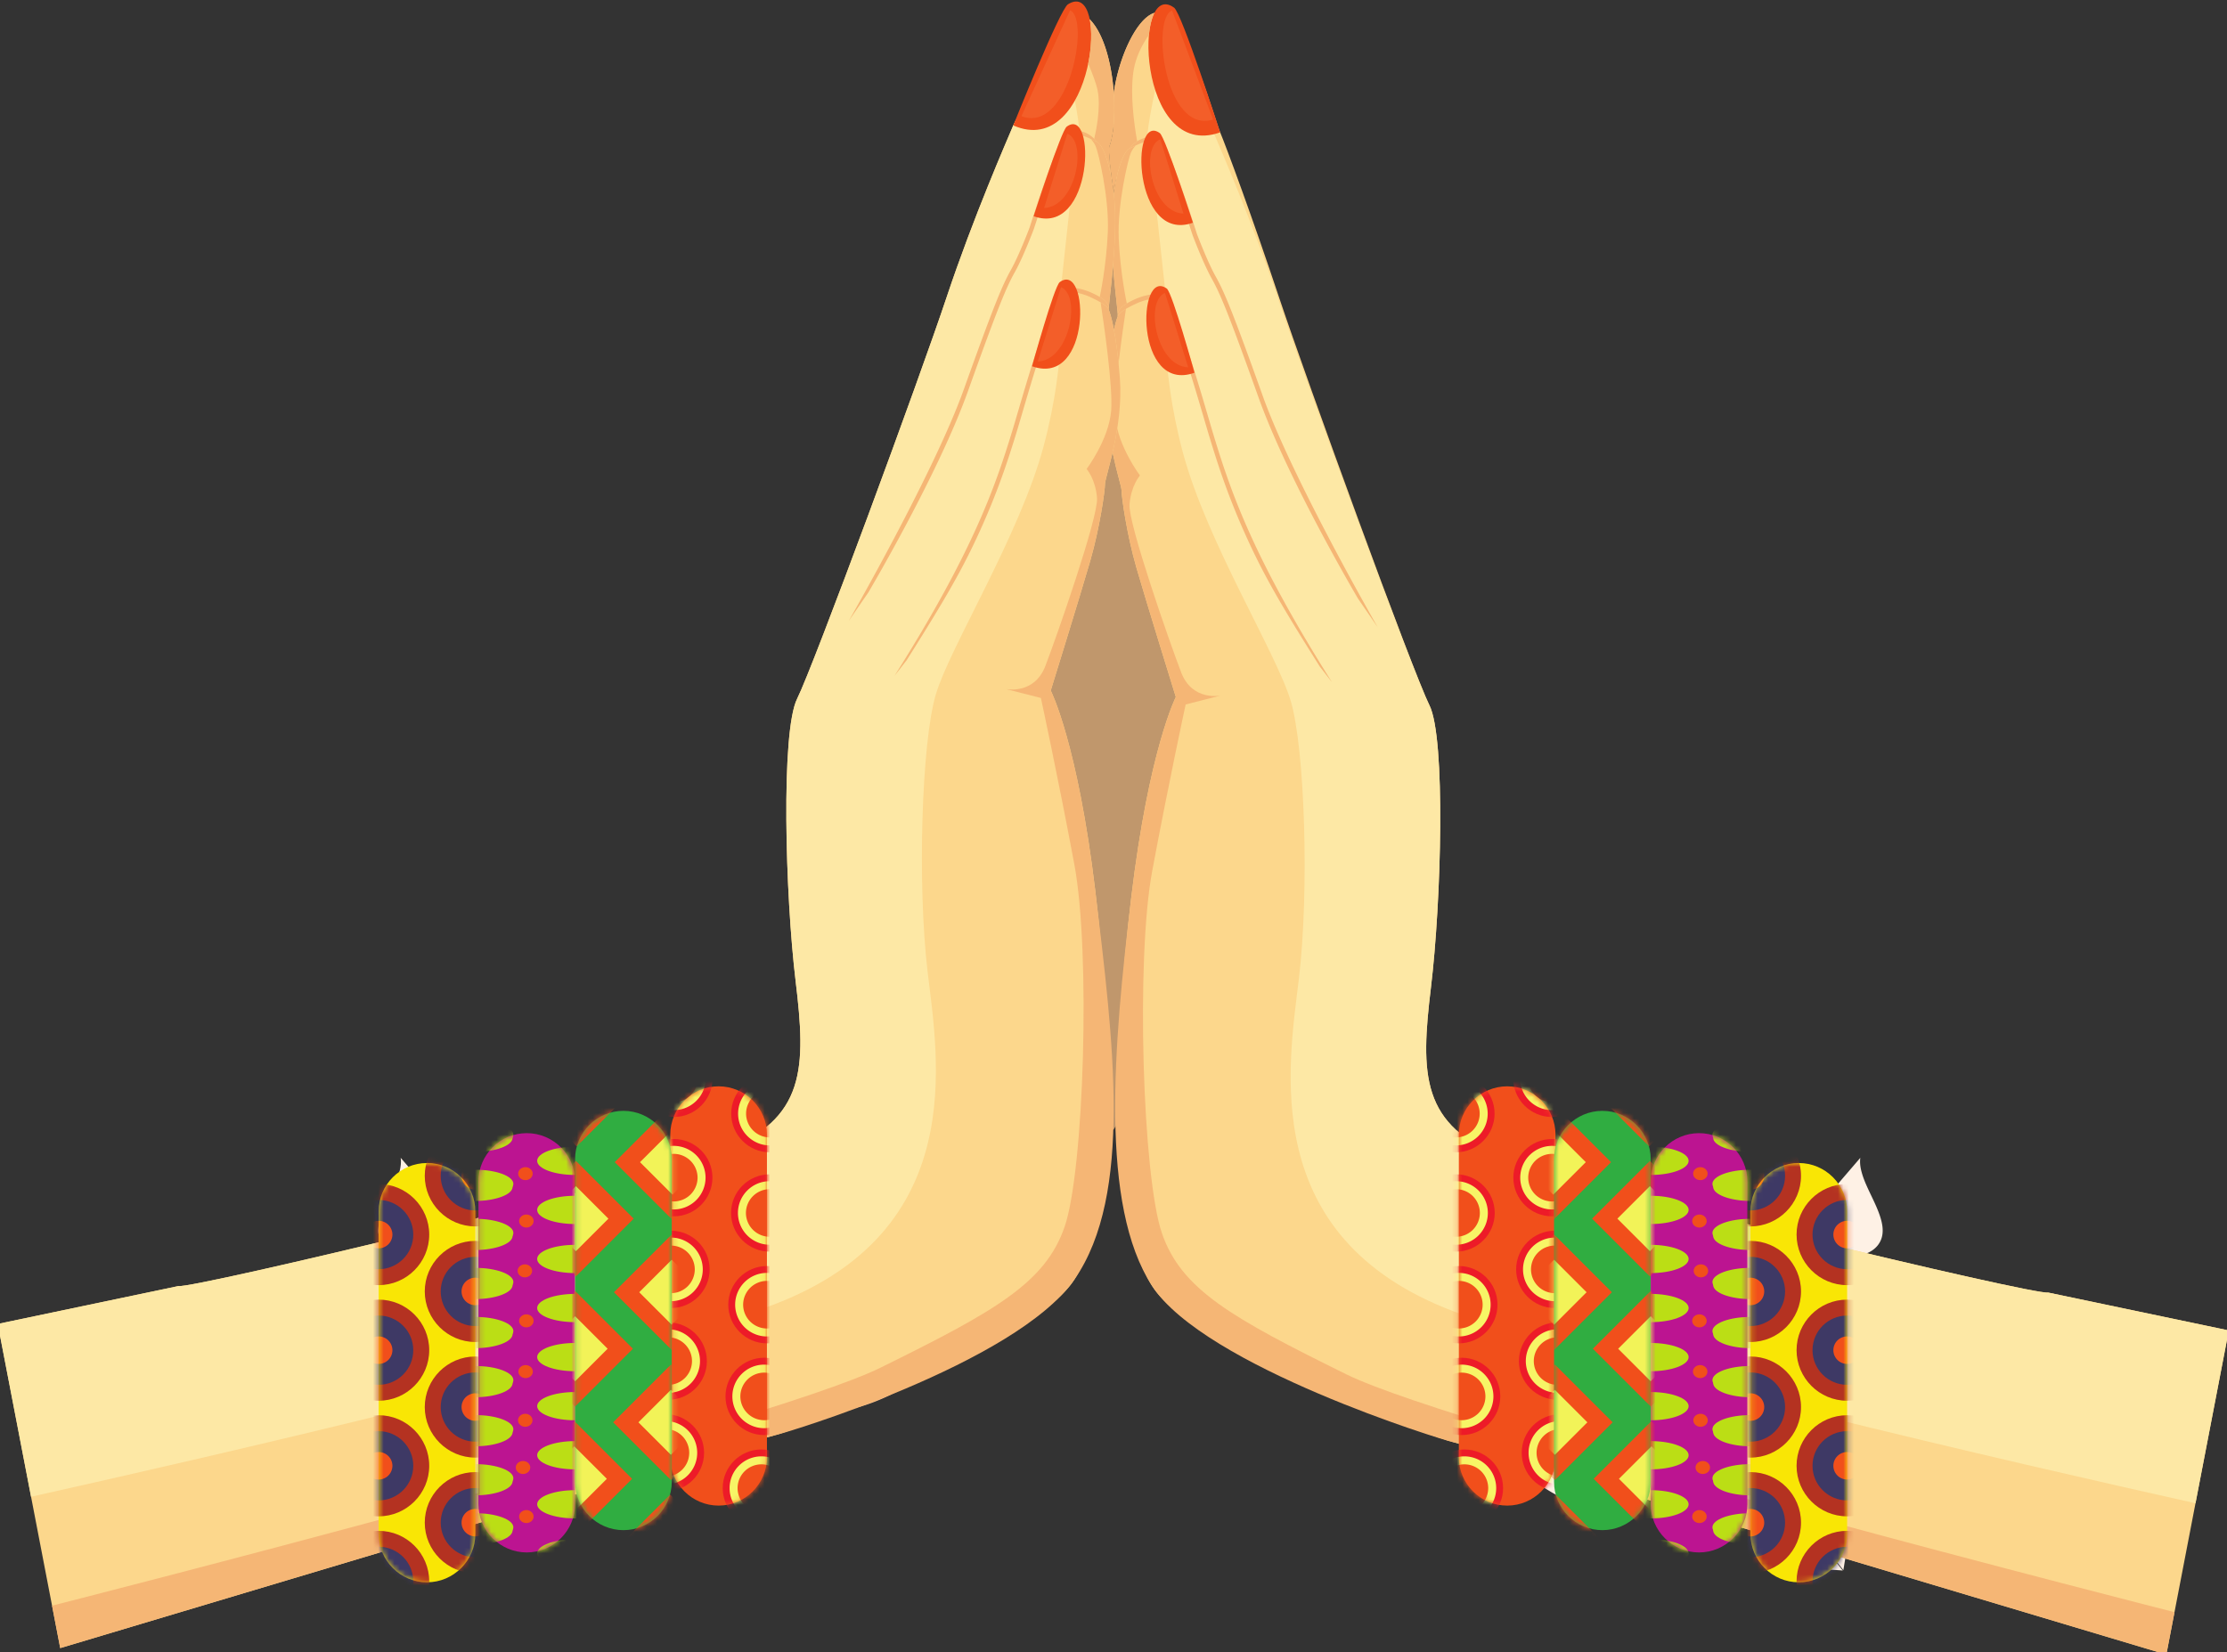 <svg width="415" height="308" fill="none" xmlns="http://www.w3.org/2000/svg"><rect width="100%" height="100%" fill="#333333" stroke="none"/><g clip-path="url(#a)"><path d="M363.221 261.223a39.834 39.834 0 0 0-.271-3.2v.005c-.416-3.527-1.237-7.007-2.929-10.348a26.59 26.59 0 0 0-3.473-5.222 26.235 26.235 0 0 0 5.833 2.206 29.02 29.02 0 0 0 6.963.831c1.296 0 2.577-.083 3.83-.239h-.006a46.048 46.048 0 0 0 3.137-.476c.253 1.946.412 3.892.533 5.791.125 2.977.143 5.824.371 8.381a70.06 70.06 0 0 0-3.6.633l-4.683.83c-1.873.308-3.774.61-5.705.808Z" fill="#FEF1E5"/><path d="M363.261 262.558c-.007-.444-.02-.889-.04-1.335 1.931-.198 3.832-.5 5.705-.808l4.683-.83a70.06 70.06 0 0 1 3.6-.633c-.228-2.557-.246-5.404-.371-8.381-.121-1.899-.28-3.845-.533-5.791.438-.08.876-.166 1.31-.257.267 2.02.43 4.026.555 5.972v.014c.136 3.263.148 6.327.427 8.947l.069.651-.648.081c-1.297.164-2.689.416-4.152.705l-.005.002-.008.001-4.699.832-.004.001h-.002c-1.91.315-3.872.628-5.887.829Z" fill="#FAC08E"/><path d="m343.516 292.67-9.726-12.173-6.777-8.481a26.64 26.64 0 0 0 5.224 3.469c3.334 1.682 6.821 2.508 10.347 2.922 1.067.123 2.134.204 3.196.256-.196 1.936-.5 3.84-.808 5.72l-.824 4.685a70.47 70.47 0 0 0-.632 3.602Z" fill="#FEF1E5"/><path d="M348.259 277.395h-.004l-.38-.002h-.014.015a51.122 51.122 0 0 1-5.137-.311c-3.425-.401-6.745-1.196-9.902-2.788-3.02-1.528-5.83-3.701-8.363-6.744.012-.009.025-.018.037-.029l.006-.004.005-.005c.428-.351 1.164-.874 2.027-1.623l.002-.003.003-.002c1.643-1.462 4.103-3.488 6.925-6.067 5.505-5.038 12.362-12.162 18.598-19.899 3.047 2.533 5.224 5.342 6.755 8.365 1.6 3.161 2.389 6.474 2.794 9.902v.002l.002.004c.224 1.761.308 3.514.308 5.242.001 4.752-.638 9.296-.684 13.266-2.577.044-5.439.31-8.424.504h.004c-1.516.091-3.021.192-4.573.192Zm-18.949-15.661 16.871-16.882c-4.742 5.407-9.55 10.273-13.602 13.981a166.292 166.292 0 0 1-3.269 2.901Z" fill="#FEF1E5"/><path d="m348.255 278.729-.395-.003h-.003a46.018 46.018 0 0 1-.741-.015c-.444-.01-.889-.026-1.336-.048a48.705 48.705 0 0 1-3.196-.256c-3.526-.414-7.013-1.24-10.347-2.922a26.64 26.64 0 0 1-5.224-3.469l-.031-.027a29.234 29.234 0 0 0-2.733-4.263l.225-.176c2.533 3.043 5.343 5.216 8.363 6.744 3.157 1.592 6.477 2.387 9.902 2.788 1.707.197 3.428.287 5.137.311h-.015.014l.38.002h.004c1.552 0 3.057-.101 4.573-.192h-.004c2.985-.194 5.847-.46 8.424-.504.046-3.97.685-8.514.684-13.266 0-1.728-.084-3.481-.308-5.242l-.002-.004v-.002c-.405-3.428-1.194-6.741-2.794-9.902-1.531-3.023-3.708-5.832-6.755-8.365.158-.195.315-.391.471-.588l.004-.004v.001l.355-.453a29.312 29.312 0 0 1 3.641 3.584 26.59 26.59 0 0 1 3.473 5.222c1.692 3.341 2.513 6.821 2.929 10.348v-.005c.136 1.074.223 2.142.271 3.199a51.33 51.33 0 0 1 .048 2.211c-.003 5.043-.689 9.773-.687 13.697v.225l.006.671-.671.001c-2.652.002-5.734.292-9.001.507h-.004c-1.509.089-3.047.195-4.657.195Z" fill="#FAC08E"/><path d="M343.408 292.746c-2.554-.227-5.397-.246-8.369-.37-1.877-.121-3.8-.276-5.721-.525.197-1.059.364-2.131.489-3.211l-.001.007c.158-1.261.237-2.531.237-3.802a29.19 29.19 0 0 0-.836-6.992 26.133 26.133 0 0 0-1.981-5.387l6.469 8.107 9.713 12.173ZM58.202 261.306c-1.936-.196-3.84-.5-5.72-.807l-4.686-.826a70.037 70.037 0 0 0-3.595-.63c.225-2.556.247-5.407.364-8.38.121-1.9.279-3.847.532-5.793a47.28 47.28 0 0 0 3.137.476l-.006-.002c1.26.158 2.53.238 3.8.238 2.317 0 4.68-.264 6.994-.836a26.342 26.342 0 0 0 5.83-2.208 26.603 26.603 0 0 0-3.471 5.223v.002c-1.683 3.336-2.508 6.821-2.923 10.348v.001a47.925 47.925 0 0 0-.256 3.194Z" fill="#FEF1E5"/><path d="M58.153 262.641c-2.016-.2-3.977-.515-5.888-.828h-.002l-.006-.001-4.7-.827-.007-.001-.006-.002c-1.464-.289-2.856-.539-4.152-.703l-.648-.082.07-.649c.275-2.621.292-5.691.42-8.945v-.018c.124-1.945.286-3.953.552-5.973.435.091.872.176 1.311.258-.253 1.946-.41 3.893-.532 5.793-.117 2.973-.139 5.824-.364 8.38 1.152.165 2.353.385 3.595.63l4.686.825c1.88.308 3.784.612 5.72.808-.021.446-.037.891-.05 1.335Z" fill="#FAC08E"/><path d="M77.822 292.668a70.626 70.626 0 0 0-.632-3.601l-.824-4.684c-.304-1.852-.604-3.726-.8-5.632a39.93 39.93 0 0 0 3.275-.274l-.005.001c3.527-.417 7.008-1.239 10.348-2.929a26.574 26.574 0 0 0 4.83-3.147l-6.467 8.093-9.725 12.173Z" fill="#FEF1E5"/><path d="M77.244 294.055a.66.66 0 0 1-.562-.309.666.666 0 0 1-.098-.274c-.164-1.296-.414-2.688-.704-4.15l-.001-.008-.001-.007-.827-4.7-.001-.004v-.004c-.31-1.886-.619-3.821-.82-5.81.442-.007.888-.019 1.336-.038.196 1.906.496 3.78.8 5.632l.823 4.684a70.52 70.52 0 0 1 .633 3.601l.011.086c.026.185.051.369.074.552a.665.665 0 0 1-.663.749Zm20.933-25.847.023-.028c.012-.004.022-.01.034-.015-.018.016-.037.029-.057.043Z" fill="#FAC08E"/><path d="M73.414 277.462c-4.746 0-9.284-.637-13.25-.684-.042-2.578-.309-5.438-.503-8.424l.001.004c-.09-1.514-.192-3.018-.192-4.569l.001-.388v.001c.024-1.709.115-3.43.311-5.137v.002c.403-3.427 1.197-6.747 2.79-9.904v.001c1.529-3.024 3.704-5.836 6.751-8.37 6.22 7.709 13.05 14.801 18.537 19.822 2.823 2.58 5.282 4.606 6.925 6.068l.005.005c.862.749 1.598 1.272 2.026 1.623l.005.005.005.004.115.089c-2.532 3.044-5.34 5.219-8.36 6.75-3.161 1.599-6.474 2.389-9.902 2.794h-.005c-1.76.224-3.514.308-5.242.308h-.018ZM92.103 261.8c-1.03-.892-2.154-1.88-3.344-2.968-4.032-3.688-8.814-8.527-13.533-13.901L92.103 261.8Z" fill="#FEF1E5"/><path d="M73.432 278.795c-5.033-.001-9.757-.686-13.677-.686h-.246l-.672.005v-.672c0-2.652-.292-5.733-.506-9.001v-.001l-.001-.003c-.09-1.507-.193-3.039-.193-4.648l.001-.404v-.001l.015-.743c.012-.444.028-.889.049-1.335.05-1.062.133-2.129.256-3.194v-.001c.415-3.527 1.24-7.012 2.923-10.348v-.002a26.603 26.603 0 0 1 3.472-5.223 29.2 29.2 0 0 0 4.3-2.755c.055.071.113.141.17.211-3.046 2.534-5.222 5.346-6.752 8.37v-.001c-1.592 3.157-2.386 6.477-2.789 9.904v-.002a51.418 51.418 0 0 0-.31 5.137v-.001c-.002.129-.002.259-.002.388 0 1.551.101 3.055.192 4.569l-.001-.004c.194 2.986.461 5.845.504 8.424 3.965.047 8.503.684 13.249.684h.018c1.728 0 3.482-.084 5.242-.308h.005c3.428-.405 6.741-1.195 9.902-2.795 3.02-1.53 5.828-3.705 8.36-6.749l.603.474a.668.668 0 0 0 .656.096l-.023.028c-.063.076-.124.152-.187.226a29.304 29.304 0 0 1-3.555 3.618c-.14.118-.28.236-.422.35a26.574 26.574 0 0 1-4.83 3.147c-3.339 1.69-6.82 2.512-10.347 2.929l.005-.001c-1.1.14-2.193.226-3.275.274a50.274 50.274 0 0 1-2.134.044Z" fill="#FAC08E"/><path d="M344.21 234.243h-.004c-1.331 0-2.739-.185-4.091-.486l-.004-.002c-1.911-.41-3.683-1.002-4.972-1.489a37.649 37.649 0 0 1-1.532-.617c-.164-.071-.295-.13-.387-.171l13.45-15.664a4.85 4.85 0 0 0-.049.712c0 .699.131 1.403.338 2.111.434 1.559 1.242 3.156 2.005 4.768l-.001-.002c.976 2.054 1.882 4.167 1.874 5.966-.004 1-.253 1.892-.908 2.744-.602.757-1.412 1.284-2.392 1.63-.977.346-2.118.5-3.327.5ZM331.774 250.323c-1.589 0-3.421-.511-5.224-1.07h.001c-1.708-.53-3.394-1.092-5.005-1.314l.004.001a8.825 8.825 0 0 0-1.255-.096h-.025c-.528 0-1.053.063-1.554.209l13.595-15.527c.417.655 2.061 3.334 3.232 6.501l.001.003c.704 1.87 1.188 3.901 1.187 5.705-.001 1.715-.425 3.188-1.424 4.244-.979.99-2.133 1.337-3.518 1.344h-.015Z" fill="#FEF1E5"/><path d="M331.825 251.656h-.036c-1.868-.004-3.802-.567-5.632-1.129h-.002c-1.72-.538-3.358-1.074-4.79-1.267h-.004a7.346 7.346 0 0 0-1.065-.083c-.96.004-1.719.223-2.379.79l-.007.006.01-.008a.667.667 0 0 0-.878-1.005c-.001.003-.003.004-.005.005l.007-.006a4.384 4.384 0 0 1 1.672-.906 5.554 5.554 0 0 1 1.554-.209h.026c.411 0 .83.035 1.254.096l-.004-.001c1.611.222 3.297.784 5.005 1.314h-.001c1.803.559 3.635 1.07 5.224 1.07h.015c1.385-.007 2.539-.354 3.518-1.344.999-1.056 1.423-2.529 1.424-4.244.001-1.804-.483-3.835-1.187-5.705l-.001-.003c-1.171-3.167-2.814-5.846-3.232-6.501a.213.213 0 0 0-.016-.025l-.081-.127-.001-.003-.019-.028a.673.673 0 0 1-.089-.27v-.004a.67.67 0 0 1 .133-.47l.001-.001.003-.004a.631.631 0 0 1 .159-.145.489.489 0 0 1 .069-.042h.001l.002-.001a.641.641 0 0 1 .294-.069.642.642 0 0 1 .273.058c.002 0 .002.002.003.002l.004.002.007.002c.105.05.2.13.271.236.006.01.446.676 1.058 1.768.709 1.265 1.648 3.101 2.411 5.159l-.002-.002c.742 1.977 1.271 4.134 1.272 6.173.002 1.923-.482 3.778-1.79 5.162l-.004.003-.004.004c-1.248 1.288-2.841 1.752-4.441 1.752Z" fill="#FAC08E"/><path d="M293.532 279.699c-1.954 0-4.188-1.338-6.325-2.762h.001c-1.488-.984-2.957-2.018-4.44-2.665l.004.002c-.894-.397-1.812-.677-2.757-.681l17.429-11.095c.217.746 1.043 3.776 1.275 7.143l.001.004v.001c.044.566.068 1.136.068 1.703.001 1.677-.213 3.324-.715 4.69-.504 1.371-1.272 2.442-2.381 3.09a4.157 4.157 0 0 1-2.121.57h-.039ZM311.318 267.945c-2.098 0-4.561-.888-6.725-2.072l-.001-.001c-1.72-.932-3.257-1.998-4.359-2.828a33.709 33.709 0 0 1-1.622-1.296l17.303-11.265c-.069.152-.13.308-.184.465-.25.745-.338 1.544-.34 2.372.003 1.619.336 3.364.6 5.089v.004c.215 1.351.406 2.712.406 3.957 0 .988-.12 1.899-.418 2.682a4.294 4.294 0 0 1-1.505 1.997c-.885.623-1.944.895-3.136.896h-.019Z" fill="#FEF1E5"/><path d="M154.089 263.148c-2.015 0-3.867-.35-5.456-1.094a.641.641 0 0 0 .231.059h.009l.035.001a.662.662 0 0 0 .606-.39l.006-.012.28-.611c1.245.475 2.692.713 4.289.713h.005c1.616 0 3.382-.246 5.231-.729a29.885 29.885 0 0 0 3.918-1.333l.002-.001c5.508-2.271 11.339-6.51 16.389-12.008l-.003.003a69.452 69.452 0 0 0 7.003-9.14l-.003.004a76.852 76.852 0 0 0 5.556-10.501c3.072-7.015 5.07-14.507 6.128-21.594l.086-.595a.673.673 0 0 1 .26-.44.666.666 0 0 1 1.06.627c-.007.05-.013.1-.021.149a90.52 90.52 0 0 1-2.095 10.284c-1.08 4.077-2.47 8.161-4.196 12.102a78.134 78.134 0 0 1-5.653 10.682l.003-.004-.004.007a70.858 70.858 0 0 1-7.137 9.316l.004-.004-.006.006c-5.166 5.622-11.126 9.97-16.862 12.338h.001c-.786.327-1.569.619-2.344.874-2.433.803-4.786 1.241-6.957 1.287-.122.002-.244.004-.365.004Z" fill="#FAC08E"/><path d="M110.021 267.945h-.019c-1.193-.001-2.251-.273-3.137-.896a4.314 4.314 0 0 1-1.505-1.997c-.298-.783-.418-1.694-.418-2.68 0-1.247.191-2.607.406-3.959l.001-.004c.263-1.725.597-3.47.599-5.089 0-.828-.088-1.627-.34-2.372a5.136 5.136 0 0 0-.183-.464l17.302 11.264c-.589.505-3.009 2.514-5.981 4.124l-.001.001c-2.163 1.184-4.627 2.072-6.724 2.072Z" fill="#FEF1E5"/><path d="M109.993 269.278c-1.394 0-2.752-.329-3.905-1.146l-.006-.004-.005-.004a5.648 5.648 0 0 1-1.964-2.599c-.375-.992-.503-2.063-.504-3.153.001-1.379.205-2.799.421-4.165.271-1.751.586-3.455.584-4.887 0-.732-.081-1.388-.269-1.945-.191-.556-.476-1.015-.923-1.407a.67.67 0 0 0 .939-.068.668.668 0 0 0-.06-.935c.5.436.868.955 1.124 1.519.069.151.129.307.183.464.252.745.34 1.544.34 2.372-.002 1.619-.336 3.364-.599 5.089l-.001.004c-.215 1.352-.406 2.712-.406 3.959 0 .986.12 1.897.418 2.68.3.784.762 1.445 1.505 1.997.886.623 1.944.895 3.137.896h.019c2.097 0 4.561-.888 6.724-2.072l.001-.001c2.972-1.61 5.392-3.619 5.981-4.124l.023-.02.109-.095a.663.663 0 0 0-.188.296c-.003.013-.24.775-.52 1.995-1.152.881-2.838 2.072-4.769 3.12h.001c-2.294 1.248-4.916 2.229-7.381 2.234h-.009Zm13.951-6.954.002-.002c.001-.005.002-.012.005-.018l-.007.02Zm-1.017-.746Z" fill="#FAC08E"/><path d="M89.565 250.323h-.014c-1.387-.007-2.544-.355-3.523-1.348-.997-1.055-1.42-2.527-1.421-4.24-.002-1.804.482-3.835 1.186-5.704l.002-.004c.678-1.833 1.514-3.504 2.18-4.713a37.635 37.635 0 0 1 1.052-1.788l13.597 15.527a5.573 5.573 0 0 0-1.556-.209h-.026c-.412 0-.83.035-1.254.096l.005-.001c-1.612.221-3.299.784-5.007 1.314h.002c-1.801.558-3.633 1.07-5.223 1.07Z" fill="#FEF1E5"/><path d="M89.515 251.656c-1.602 0-3.195-.465-4.443-1.752l-.004-.004-.003-.003c-1.309-1.384-1.793-3.239-1.792-5.162.002-2.039.531-4.196 1.272-6.173l-.001.002c.763-2.058 1.701-3.894 2.41-5.159 1.169-.451 1.889-.794 1.902-.799a.65.65 0 0 0 .267-.229l-.08.124-.016.025a37.773 37.773 0 0 0-1.052 1.788c-.666 1.209-1.502 2.88-2.18 4.713l-.002.004c-.704 1.869-1.188 3.9-1.186 5.704.001 1.713.424 3.185 1.421 4.24.979.993 2.136 1.341 3.523 1.348h.014c1.59 0 3.422-.512 5.223-1.07h-.001c1.707-.53 3.394-1.093 5.006-1.314l-.005.001a8.819 8.819 0 0 1 1.254-.096h.026c.529 0 1.053.063 1.556.209a4.384 4.384 0 0 1 1.67.906l.007.006a.666.666 0 0 1-.879 1.003l-.001-.001-.001-.002-.003-.002c-.659-.564-1.417-.782-2.375-.786-.334 0-.692.028-1.065.083h-.004c-1.43.193-3.07.729-4.79 1.267h-.002c-1.83.562-3.764 1.125-5.63 1.129h-.036Zm-.328-19.906-.014-.032a.67.67 0 0 0 .014.032Zm-.904-.347a.344.344 0 0 1 .026-.013l-.024.012-.002.001Z" fill="#FAC08E"/><path d="M77.127 234.243c-1.208 0-2.35-.154-3.327-.5-.978-.346-1.788-.873-2.392-1.63-.654-.852-.904-1.746-.906-2.744-.01-1.799.897-3.912 1.873-5.966l-.001.002c.762-1.61 1.569-3.204 2.002-4.761.208-.711.34-1.416.342-2.119 0-.237-.016-.475-.05-.711l13.45 15.664c-.707.32-3.591 1.568-6.891 2.277l-.005.002c-1.35.301-2.756.486-4.086.486h-.01Z" fill="#FEF1E5"/><path fill-rule="evenodd" clip-rule="evenodd" d="M198.217 42.01s-40.185 95.34-39.355 98.11c.832 2.772 48.604 70.53 48.604 70.53l40.362-67.618-30.231-101.653-19.38.632Z" fill="#C0976C"/><path fill-rule="evenodd" clip-rule="evenodd" d="M381.667 240.928c-2.494.554-85.916-19.401-101.436-25.22-15.521-5.822-15.522-15.521-13.582-31.596 1.941-16.075 2.772-46.561-.276-52.658-3.049-6.097-23.006-60.976-27.994-75.942-4.989-14.965-9.892-28.209-11-30.842-1.109-2.634-5.934-20.426-10.618-22.232-5.648-2.177-12.699 18.176-7.885 25.085 0 0-.154.55-1.4 8.865-1.248 8.315 1.041 22.129.813 22.618-.227.49-1.368 3.71-2.06 12.717-.693 9.008 2.771 18.432 2.771 19.678 0 1.247.969 8.176 2.77 14.412 1.801 6.236 7.345 24.111 7.345 24.111s-4.989 9.702-8.315 37.416c-3.326 27.715-4.158 59.587 3.879 72.336 8.038 12.748 54.322 28.824 55.984 29.101 1.663.277 133.032 39.632 133.032 39.632l11.639-60.418-33.667-7.063Z" fill="#FCD78C"/><path fill-rule="evenodd" clip-rule="evenodd" d="M381.667 240.928c-2.494.554-85.916-19.401-101.436-25.22-15.521-5.822-15.522-15.521-13.582-31.596 1.941-16.075 2.772-46.561-.276-52.658-3.049-6.097-22.868-59.867-27.857-74.833-4.988-14.966-11.312-29.4-12.419-32.034-.526-1.247-3.996-7.025-5.875-11.816-1.019-2.597-1.677-4.954-2.323-6.687-2.57 9.073-4.277 18.478-4.046 19.531.485 2.21 3.418 29.774 3.418 29.774s-1.296 12.35 3.166 28.99c4.461 16.64 17.462 37.415 20.094 46.284 2.633 8.869 3.465 35.337 1.525 51.688-1.94 16.352-7.76 48.224 28.823 62.081 28.49 10.792 105.543 28.473 138.25 35.769l6.205-32.21-33.667-7.063Z" fill="#FDE8A5"/><path fill-rule="evenodd" clip-rule="evenodd" d="M208.249 59.1c.195-.872 1.935-1.796 3.503-2.516a10.449 10.449 0 0 1 2.313-.763c.744-.145 1.444-.177 2.01-.05.526.117.934.374 1.135.814 2.389 5.198 5.407 15.478 7.225 21.671.43 1.464.794 2.7 1.071 3.606 1.597 5.21 3.428 10.834 6.696 18.065 3.266 7.226 6.412 12.701 13.754 24.335l2.267 2.916c-7.319-11.596-12.005-20.397-15.259-27.594-3.25-7.193-5.072-12.788-6.661-17.968-.266-.872-.633-2.118-1.066-3.594-1.823-6.213-4.851-16.525-7.267-21.785-.323-.703-.936-1.108-1.715-1.283-.685-.153-1.502-.12-2.35.046-.826.162-1.692.454-2.5.825-2.451 1.125-3.179 1.963-3.156 3.274Zm48.5 57.841c-.045-.08-15.913-27.677-21.446-43.169-2.764-7.74-4.551-12.578-5.852-15.854-1.301-3.273-2.104-4.95-2.907-6.38-1.55-2.765-3.425-7.737-3.501-7.94-.082-.257-4.697-14.74-6.053-16.544-2.043-2.719-5.281-1.127-6.465.605 1.623-.765 4.17-2.308 5.622-.376 1.283 1.708 6.09 16.534 6.103 16.576l.005.013c.006.015 1.954 5.21 3.559 8.073.79 1.41 1.581 3.06 2.861 6.281 1.279 3.219 3.061 8.048 5.84 15.828 5.552 15.546 18.521 37.472 18.567 37.551l3.667 5.336Z" fill="#F5B675"/><path fill-rule="evenodd" clip-rule="evenodd" d="M222.302 41.513s-5.128-15.937-6.167-16.698c-5.566-4.081-4.975 20.677 6.167 16.698Zm5.077-16.843s-7.134-22.173-8.58-23.233c-7.745-5.679-6.922 28.769 8.58 23.233Zm-4.786 44.808s-4.12-14.921-5.159-15.682c-5.565-4.08-5.984 19.66 5.159 15.682Z" fill="#F14F1B"/><path fill-rule="evenodd" clip-rule="evenodd" d="M216.515 229.838c3.603 10.532 13.027 15.798 34.366 26.329 21.341 10.531 154.336 44.337 154.336 44.337l-1.522 7.905s-131.369-39.355-133.032-39.632c-1.662-.277-46.205-14.032-55.984-29.101-9.778-15.07-7.205-44.621-3.879-72.336 3.326-27.714 8.315-37.416 8.315-37.416s-5.544-17.875-7.345-24.111c-1.801-6.236-2.77-13.165-2.77-14.412 0-1.246-3.464-10.67-2.771-19.678.657-8.56 1.721-11.893 2.02-12.623l.04-.094.013-.068c.198-.457.786-.924 1.52-1.364-.548 3.578-2.321 15.656-1.969 20.177.416 5.336 4.575 10.878 4.575 10.878s-1.664 1.871-1.94 5.404c-.278 3.534 7.551 25.914 9.63 31.318 2.079 5.404 7.344 4.297 7.344 4.297l-6.513 1.663s-3.187 14.689-6.236 31.041c-3.048 16.353-1.8 56.954 1.802 67.486ZM209.98 56.562c-1.064.642-1.548 1.242-1.687 1.979-.171-2.541-1.949-14.61-.817-22.153 1.246-8.314 3.049-8.729 3.049-8.729.34-.161.723-.356 1.125-.547-.309.338-.665.8-.904 1.342-.508 1.15-2.548 9.597-2.269 16.04.277 6.444 1.503 12.068 1.503 12.068Z" fill="#F5B675"/><path fill-rule="evenodd" clip-rule="evenodd" d="M33.25 239.718c2.494.554 85.917-19.4 101.437-25.221 15.521-5.82 15.522-15.52 13.581-31.595-1.94-16.074-2.771-46.56.277-52.658 3.049-6.098 22.868-59.867 27.855-74.832 4.99-14.967 11.312-29.401 12.421-32.034.524-1.247 3.996-7.025 5.875-11.816 2.088-5.324 2.665-9.641 4.708-9.641 7.744 0 9.552 18.513 7.414 25.082 0 0-.624-.14.624 8.176 1.248 8.314-1.041 22.129-.813 22.618.227.49 1.368 3.71 2.06 12.717.693 9.008-2.771 18.431-2.771 19.678 0 1.247-.969 8.175-2.77 14.41-1.802 6.236-7.345 24.113-7.345 24.113s4.989 9.7 8.315 37.415c3.326 27.716 4.158 59.588-3.879 72.336-8.039 12.749-54.322 28.824-55.984 29.102-1.663.276-133.032 39.632-133.032 39.632l-11.64-60.42 33.668-7.062Z" fill="#FCD78C"/><path fill-rule="evenodd" clip-rule="evenodd" d="M33.25 239.718c2.494.554 85.917-19.4 101.437-25.221 15.521-5.82 15.522-15.52 13.581-31.595-1.94-16.074-2.771-46.56.277-52.658 3.049-6.098 22.868-59.867 27.855-74.832 4.99-14.967 11.312-29.4 12.421-32.034.524-1.247 3.996-7.025 5.875-11.816 1.019-2.597 1.677-4.954 2.323-6.688 2.569 9.072 4.277 18.479 4.045 19.532-.486 2.21-3.417 29.772-3.417 29.772s1.294 12.352-3.166 28.992c-4.461 16.638-17.462 37.415-20.095 46.284-2.632 8.869-3.464 35.336-1.524 51.688 1.94 16.351 7.76 48.224-28.823 62.081-28.49 10.792-105.544 28.471-138.25 35.768L-.418 246.78l33.668-7.062Z" fill="#FDE8A5"/><path fill-rule="evenodd" clip-rule="evenodd" d="M206.669 57.89c-.195-.872-1.936-1.796-3.503-2.516a10.46 10.46 0 0 0-2.313-.762c-.744-.146-1.445-.179-2.01-.052-.527.117-.935.376-1.135.814-2.389 5.2-5.407 15.48-7.225 21.673-.43 1.464-.794 2.7-1.071 3.605-1.597 5.21-3.429 10.835-6.696 18.065-3.266 7.227-6.412 12.701-13.755 24.336l-2.266 2.916c7.319-11.596 12.005-20.397 15.259-27.596 3.25-7.193 5.071-12.786 6.659-17.967.267-.871.634-2.119 1.067-3.594 1.824-6.213 4.852-16.524 7.268-21.784.323-.704.936-1.11 1.713-1.283.687-.153 1.504-.121 2.352.045.825.162 1.692.454 2.5.824 2.451 1.126 3.179 1.964 3.156 3.276Zm-48.501 57.84c.046-.079 15.914-27.675 21.446-43.168 2.765-7.74 4.552-12.578 5.853-15.853 1.3-3.273 2.104-4.95 2.906-6.383 1.551-2.762 3.424-7.734 3.502-7.938.081-.256 4.697-14.74 6.053-16.545 2.042-2.719 5.28-1.125 6.465.607-1.623-.767-4.171-2.308-5.622-.376-1.283 1.708-6.09 16.534-6.104 16.575l-.004.014c-.006.014-1.954 5.21-3.559 8.073-.791 1.409-1.581 3.06-2.861 6.28-1.279 3.22-3.063 8.049-5.84 15.827-5.552 15.548-18.521 37.473-18.568 37.553l-3.667 5.334Z" fill="#F5B675"/><path fill-rule="evenodd" clip-rule="evenodd" d="M192.616 40.304s5.128-15.937 6.167-16.698c5.566-4.082 4.975 20.677-6.167 16.698Zm-3.795-16.926S197.493 1.76 199.009.804c8.124-5.122 4.888 29.183-10.188 22.574Zm3.504 44.89s4.12-14.92 5.159-15.682c5.565-4.08 5.982 19.661-5.159 15.683Z" fill="#F14F1B"/><path fill-rule="evenodd" clip-rule="evenodd" d="M198.403 228.629c-3.603 10.53-13.027 15.797-34.368 26.328-21.339 10.532-154.334 44.338-154.334 44.338l1.522 7.905s131.369-39.356 133.032-39.632c1.662-.278 45.036-13.304 55.984-29.102 10.947-15.797 7.205-44.62 3.879-72.336-3.326-27.715-8.315-37.415-8.315-37.415s5.543-17.877 7.345-24.113c1.801-6.235 2.77-13.163 2.77-14.41 0-1.246 3.464-10.67 2.771-19.678-.657-8.561-1.721-11.893-2.02-12.624l-.04-.093-.013-.07c-.198-.455-.786-.922-1.52-1.362.548 3.577 2.321 15.654 1.969 20.177-.416 5.336-4.575 10.877-4.575 10.877s1.663 1.872 1.94 5.405c.278 3.533-7.551 25.913-9.63 31.318-2.079 5.404-7.344 4.297-7.344 4.297l6.512 1.663s3.188 14.689 6.237 31.04c3.048 16.353 1.8 56.955-1.802 67.487Zm6.534-173.277c1.065.642 1.549 1.24 1.688 1.98.171-2.542 1.949-14.61.817-22.153-1.248-8.316-3.049-8.73-3.049-8.73-.341-.16-.723-.355-1.127-.546.311.337.667.8.906 1.341.508 1.151 2.546 9.597 2.269 16.041-.277 6.444-1.504 12.067-1.504 12.067Z" fill="#F5B675"/><path fill-rule="evenodd" clip-rule="evenodd" d="M203.077 3.6c.435 2.19.34 5.209-.288 8.26.823 1.927 1.523 3.798 1.765 5.063.624 3.24-.354 7.73-.646 8.941.185.188.349.386.485.586 0 0 1.801.413 3.049 8.729-1.248-8.316-.624-8.176-.624-8.176.296-.908.516-2.043.655-3.327.205-1.89.236-4.1.075-6.374-.375-5.308-1.795-10.964-4.471-13.701Z" fill="#F5B675"/><path fill-rule="evenodd" clip-rule="evenodd" d="M215.125 2.397c-.523 1.016-.87 2.452-1.024 4.116-1.011 1.457-2.023 3.285-2.581 5.353-1.42 5.267.398 14.47.398 14.47a4.952 4.952 0 0 0-1.393 1.323s-1.736.399-2.979 8.273a30.04 30.04 0 0 0-.104-.753c-1.248-8.316-.624-8.176-.624-8.176.296-.908.516-2.043.655-3.327.205-1.89.236-4.1.075-6.374.958-6.743 4.29-13.898 7.577-14.905Z" fill="#F5B675"/><path fill-rule="evenodd" clip-rule="evenodd" d="M98.16 211.217c4.954 0 9.007 4.053 9.007 9.007v60.142c0 4.955-4.053 9.006-9.007 9.006-4.955 0-9.008-4.051-9.008-9.006v-60.142c0-4.954 4.053-9.007 9.008-9.007Z" fill="#BC1491"/><mask id="b" style="mask-type:luminance" maskUnits="userSpaceOnUse" x="89" y="211" width="19" height="79"><path d="M98.16 211.217c4.954 0 9.007 4.053 9.007 9.007v60.142c0 4.955-4.053 9.006-9.007 9.006-4.955 0-9.008-4.051-9.008-9.006v-60.142c0-4.954 4.053-9.007 9.008-9.007Z" fill="#fff"/></mask><g mask="url(#b)" fill-rule="evenodd" clip-rule="evenodd"><path d="M88.456 214.714c3.892 0 7.066-1.182 7.066-2.633 0-1.449-3.174-2.633-7.066-2.633-3.893 0-7.068 1.184-7.068 2.633 0 1.451 3.175 2.633 7.068 2.633Zm0 9.145c3.892 0 7.066-1.182 7.066-2.632 0-1.45-3.174-2.633-7.066-2.633-3.893 0-7.068 1.183-7.068 2.633s3.175 2.632 7.068 2.632Zm0 9.147c3.892 0 7.066-1.183 7.066-2.633s-3.174-2.634-7.066-2.634c-3.893 0-7.068 1.184-7.068 2.634s3.175 2.633 7.068 2.633Zm0 9.146c3.892 0 7.066-1.184 7.066-2.633 0-1.451-3.174-2.633-7.066-2.633-3.893 0-7.068 1.182-7.068 2.633 0 1.449 3.175 2.633 7.068 2.633Zm0 9.145c3.892 0 7.066-1.182 7.066-2.633 0-1.449-3.174-2.632-7.066-2.632-3.893 0-7.068 1.183-7.068 2.632 0 1.451 3.175 2.633 7.068 2.633Zm0 9.147c3.892 0 7.066-1.184 7.066-2.633 0-1.451-3.174-2.634-7.066-2.634-3.893 0-7.068 1.183-7.068 2.634 0 1.449 3.175 2.633 7.068 2.633Zm0 9.145c3.892 0 7.066-1.183 7.066-2.633s-3.174-2.632-7.066-2.632c-3.893 0-7.068 1.182-7.068 2.632 0 1.45 3.175 2.633 7.068 2.633Zm0 9.146c3.892 0 7.066-1.182 7.066-2.633s-3.174-2.633-7.066-2.633c-3.893 0-7.068 1.182-7.068 2.633s3.175 2.633 7.068 2.633Zm0 9.146c3.892 0 7.066-1.183 7.066-2.634 0-1.449-3.174-2.632-7.066-2.632-3.893 0-7.068 1.183-7.068 2.632 0 1.451 3.175 2.634 7.068 2.634Zm18.711-68.872c3.892 0 7.067-1.183 7.067-2.632 0-1.451-3.175-2.633-7.067-2.633-3.893 0-7.067 1.182-7.067 2.633 0 1.449 3.174 2.632 7.067 2.632Zm0 9.146c3.892 0 7.067-1.182 7.067-2.633s-3.175-2.633-7.067-2.633c-3.893 0-7.067 1.182-7.067 2.633s3.174 2.633 7.067 2.633Zm0 9.145c3.892 0 7.067-1.182 7.067-2.632 0-1.45-3.175-2.633-7.067-2.633-3.893 0-7.067 1.183-7.067 2.633s3.174 2.632 7.067 2.632Zm0 9.147c3.892 0 7.067-1.183 7.067-2.633s-3.175-2.634-7.067-2.634c-3.893 0-7.067 1.184-7.067 2.634s3.174 2.633 7.067 2.633Zm0 9.146c3.892 0 7.067-1.184 7.067-2.633 0-1.451-3.175-2.633-7.067-2.633-3.893 0-7.067 1.182-7.067 2.633 0 1.449 3.174 2.633 7.067 2.633Zm0 9.145c3.892 0 7.067-1.182 7.067-2.633 0-1.449-3.175-2.632-7.067-2.632-3.893 0-7.067 1.183-7.067 2.632 0 1.451 3.174 2.633 7.067 2.633Zm0 9.147c3.892 0 7.067-1.183 7.067-2.633 0-1.451-3.175-2.634-7.067-2.634-3.893 0-7.067 1.183-7.067 2.634 0 1.45 3.174 2.633 7.067 2.633Zm0 9.145c3.892 0 7.067-1.183 7.067-2.633s-3.175-2.632-7.067-2.632c-3.893 0-7.067 1.182-7.067 2.632 0 1.45 3.174 2.633 7.067 2.633Zm0 9.146c3.892 0 7.067-1.182 7.067-2.633s-3.175-2.633-7.067-2.633c-3.893 0-7.067 1.182-7.067 2.633s3.174 2.633 7.067 2.633Z" fill="#BBDE15"/><path d="M88.597 214.16c3.894 0 7.068-1.183 7.068-2.634 0-1.449-3.175-2.632-7.068-2.632-3.892 0-7.068 1.183-7.068 2.632 0 1.451 3.176 2.634 7.068 2.634Zm0 9.146c3.894 0 7.068-1.183 7.068-2.633 0-1.451-3.175-2.633-7.068-2.633-3.892 0-7.068 1.182-7.068 2.633 0 1.45 3.176 2.633 7.068 2.633Zm0 9.145c3.894 0 7.068-1.182 7.068-2.633 0-1.449-3.175-2.632-7.068-2.632-3.892 0-7.068 1.183-7.068 2.632 0 1.451 3.176 2.633 7.068 2.633Zm0 9.147c3.894 0 7.068-1.183 7.068-2.634 0-1.45-3.175-2.633-7.068-2.633-3.892 0-7.068 1.183-7.068 2.633 0 1.451 3.176 2.634 7.068 2.634Zm0 9.145c3.894 0 7.068-1.183 7.068-2.632 0-1.451-3.175-2.633-7.068-2.633-3.892 0-7.068 1.182-7.068 2.633 0 1.449 3.176 2.632 7.068 2.632Zm0 9.146c3.894 0 7.068-1.182 7.068-2.633 0-1.449-3.175-2.633-7.068-2.633-3.892 0-7.068 1.184-7.068 2.633 0 1.451 3.176 2.633 7.068 2.633Zm0 9.145c3.894 0 7.068-1.182 7.068-2.632 0-1.45-3.175-2.633-7.068-2.633-3.892 0-7.068 1.183-7.068 2.633s3.176 2.632 7.068 2.632Zm0 9.147c3.894 0 7.068-1.183 7.068-2.634 0-1.449-3.175-2.633-7.068-2.633-3.892 0-7.068 1.184-7.068 2.633 0 1.451 3.176 2.634 7.068 2.634Zm0 9.146c3.894 0 7.068-1.184 7.068-2.633 0-1.451-3.175-2.633-7.068-2.633-3.892 0-7.068 1.182-7.068 2.633 0 1.449 3.176 2.633 7.068 2.633Z" fill="#BBDE15"/><path d="M97.914 219.978c.744 0 1.351-.544 1.351-1.212 0-.668-.607-1.212-1.35-1.212-.745 0-1.353.544-1.353 1.212 0 .668.608 1.212 1.352 1.212Zm.174 8.835c.744 0 1.35-.544 1.35-1.212 0-.668-.606-1.214-1.35-1.214-.744 0-1.352.546-1.352 1.214 0 .668.608 1.212 1.352 1.212Zm-.278 9.285c.744 0 1.351-.546 1.351-1.214 0-.668-.607-1.212-1.35-1.212-.746 0-1.353.544-1.353 1.212 0 .668.607 1.214 1.352 1.214Zm.278 9.318c.744 0 1.35-.544 1.35-1.212 0-.668-.606-1.212-1.35-1.212-.744 0-1.352.544-1.352 1.212 0 .668.608 1.212 1.352 1.212Zm-.139 9.46c.744 0 1.35-.545 1.35-1.213s-.606-1.212-1.35-1.212c-.744 0-1.352.544-1.352 1.212 0 .668.608 1.213 1.352 1.213Zm-.07 9.076c.745 0 1.351-.544 1.351-1.212 0-.668-.606-1.214-1.352-1.214-.744 0-1.35.546-1.35 1.214 0 .668.606 1.212 1.35 1.212Zm-.415 8.799c.744 0 1.35-.545 1.35-1.213s-.606-1.212-1.35-1.212c-.744 0-1.352.544-1.352 1.212 0 .668.608 1.213 1.352 1.213Zm.622 9.146c.746 0 1.352-.544 1.352-1.212 0-.668-.606-1.212-1.352-1.212-.744 0-1.35.544-1.35 1.212 0 .668.606 1.212 1.35 1.212Z" fill="#F14F1B"/></g><path fill-rule="evenodd" clip-rule="evenodd" d="M133.912 202.487c4.955 0 9.008 4.053 9.008 9.007v60.142c0 4.954-4.053 9.007-9.008 9.007-4.954 0-9.006-4.053-9.006-9.007v-60.142c0-4.954 4.052-9.007 9.006-9.007Z" fill="#F14F1B"/><mask id="c" style="mask-type:luminance" maskUnits="userSpaceOnUse" x="124" y="202" width="19" height="79"><path d="M133.912 202.487c4.955 0 9.008 4.053 9.008 9.006v60.143c0 4.954-4.053 9.007-9.008 9.007-4.954 0-9.006-4.053-9.006-9.007v-60.143c0-4.953 4.052-9.006 9.006-9.006Z" fill="#fff"/></mask><g mask="url(#c)" fill-rule="evenodd" clip-rule="evenodd"><path d="M125.556 226.719c3.97 0 7.206-3.237 7.206-7.206 0-3.969-3.236-7.205-7.206-7.205-3.969 0-7.206 3.236-7.206 7.205s3.237 7.206 7.206 7.206Z" fill="#ED1B28"/><path d="M125.556 225.437a5.934 5.934 0 0 0 5.923-5.924 5.934 5.934 0 0 0-5.923-5.923 5.934 5.934 0 0 0-5.923 5.923 5.934 5.934 0 0 0 5.923 5.924Z" fill="#F7F566"/><path d="M125.556 223.947a4.443 4.443 0 0 0 4.434-4.434 4.443 4.443 0 0 0-4.434-4.433 4.443 4.443 0 0 0-4.434 4.433 4.443 4.443 0 0 0 4.434 4.434Z" fill="#F14F1B"/><path d="M143.439 233.302c3.969 0 7.206-3.237 7.206-7.207 0-3.969-3.237-7.205-7.206-7.205-3.97 0-7.207 3.236-7.207 7.205 0 3.97 3.237 7.207 7.207 7.207Z" fill="#ED1B28"/><path d="M143.439 232.019c3.262 0 5.923-2.661 5.923-5.924 0-3.262-2.661-5.922-5.923-5.922-3.263 0-5.924 2.66-5.924 5.922a5.935 5.935 0 0 0 5.924 5.924Z" fill="#F7F566"/><path d="M143.439 230.53a4.443 4.443 0 0 0 4.434-4.435 4.442 4.442 0 0 0-4.434-4.433 4.442 4.442 0 0 0-4.435 4.433 4.443 4.443 0 0 0 4.435 4.435Z" fill="#F14F1B"/><path d="M125.038 243.816c3.968 0 7.205-3.237 7.205-7.206 0-3.969-3.237-7.207-7.205-7.207-3.97 0-7.207 3.238-7.207 7.207s3.237 7.206 7.207 7.206Z" fill="#ED1B28"/><path d="M125.038 242.534c3.262 0 5.922-2.662 5.922-5.924 0-3.263-2.66-5.924-5.922-5.924a5.935 5.935 0 0 0-5.924 5.924 5.935 5.935 0 0 0 5.924 5.924Z" fill="#F7F566"/><path d="M125.038 241.044a4.443 4.443 0 0 0 4.433-4.434 4.443 4.443 0 0 0-4.433-4.435 4.443 4.443 0 0 0-4.435 4.435 4.443 4.443 0 0 0 4.435 4.434Z" fill="#F14F1B"/><path d="M142.92 250.399c3.969 0 7.206-3.237 7.206-7.207 0-3.969-3.237-7.206-7.206-7.206-3.969 0-7.207 3.237-7.207 7.206 0 3.97 3.238 7.207 7.207 7.207Z" fill="#ED1B28"/><path d="M142.92 249.116c3.262 0 5.924-2.661 5.924-5.924 0-3.262-2.662-5.924-5.924-5.924-3.263 0-5.924 2.662-5.924 5.924a5.935 5.935 0 0 0 5.924 5.924Z" fill="#F7F566"/><path d="M142.92 247.627a4.442 4.442 0 0 0 4.434-4.435 4.442 4.442 0 0 0-4.434-4.434 4.443 4.443 0 0 0-4.435 4.434 4.443 4.443 0 0 0 4.435 4.435Z" fill="#F14F1B"/><path d="M124.518 260.912c3.969 0 7.206-3.237 7.206-7.207 0-3.968-3.237-7.205-7.206-7.205-3.968 0-7.205 3.237-7.205 7.205 0 3.97 3.237 7.207 7.205 7.207Z" fill="#ED1B28"/><path d="M124.518 259.629a5.934 5.934 0 0 0 5.924-5.924c0-3.262-2.66-5.922-5.924-5.922a5.933 5.933 0 0 0-5.923 5.922 5.934 5.934 0 0 0 5.923 5.924Z" fill="#F7F566"/><path d="M124.518 258.14a4.443 4.443 0 0 0 4.434-4.435 4.443 4.443 0 0 0-4.434-4.433 4.443 4.443 0 0 0-4.435 4.433 4.444 4.444 0 0 0 4.435 4.435Z" fill="#F14F1B"/><path d="M142.401 267.494c3.97 0 7.207-3.237 7.207-7.206 0-3.969-3.237-7.205-7.207-7.205-3.969 0-7.206 3.236-7.206 7.205s3.237 7.206 7.206 7.206Z" fill="#ED1B28"/><path d="M142.401 266.212a5.935 5.935 0 0 0 5.924-5.924 5.934 5.934 0 0 0-5.924-5.923c-3.262 0-5.924 2.66-5.924 5.923a5.935 5.935 0 0 0 5.924 5.924Z" fill="#F7F566"/><path d="M142.401 264.722a4.443 4.443 0 0 0 4.435-4.434 4.443 4.443 0 0 0-4.435-4.433 4.443 4.443 0 0 0-4.434 4.433 4.443 4.443 0 0 0 4.434 4.434Z" fill="#F14F1B"/><path d="M123.999 278.009c3.969 0 7.207-3.238 7.207-7.207s-3.238-7.206-7.207-7.206c-3.968 0-7.205 3.237-7.205 7.206 0 3.969 3.237 7.207 7.205 7.207Z" fill="#ED1B28"/><path d="M123.999 276.726a5.935 5.935 0 0 0 5.924-5.924 5.935 5.935 0 0 0-5.924-5.924c-3.263 0-5.922 2.662-5.922 5.924 0 3.263 2.659 5.924 5.922 5.924Z" fill="#F7F566"/><path d="M123.999 275.237a4.443 4.443 0 0 0 4.435-4.435 4.443 4.443 0 0 0-4.435-4.434 4.444 4.444 0 0 0-4.435 4.434 4.444 4.444 0 0 0 4.435 4.435Z" fill="#F14F1B"/><path d="M141.883 284.591c3.969 0 7.206-3.237 7.206-7.206 0-3.969-3.237-7.207-7.206-7.207-3.97 0-7.207 3.238-7.207 7.207s3.237 7.206 7.207 7.206Z" fill="#ED1B28"/><path d="M141.883 283.309c3.262 0 5.923-2.662 5.923-5.924 0-3.263-2.661-5.924-5.923-5.924a5.935 5.935 0 0 0-5.924 5.924c0 3.262 2.661 5.924 5.924 5.924Z" fill="#F7F566"/><path d="M141.883 281.819a4.443 4.443 0 0 0 4.434-4.434 4.443 4.443 0 0 0-4.434-4.435 4.443 4.443 0 0 0-4.435 4.435 4.443 4.443 0 0 0 4.435 4.434Z" fill="#F14F1B"/><path d="M125.586 208.202c3.969 0 7.205-3.237 7.205-7.206 0-3.969-3.236-7.206-7.205-7.206-3.97 0-7.207 3.237-7.207 7.206 0 3.969 3.237 7.206 7.207 7.206Z" fill="#ED1B28"/><path d="M125.586 206.92c3.262 0 5.922-2.661 5.922-5.924 0-3.263-2.66-5.924-5.922-5.924a5.935 5.935 0 0 0-5.924 5.924 5.935 5.935 0 0 0 5.924 5.924Z" fill="#F7F566"/><path d="M125.586 205.431a4.443 4.443 0 0 0 4.433-4.435 4.443 4.443 0 0 0-4.433-4.435 4.443 4.443 0 0 0-4.435 4.435 4.443 4.443 0 0 0 4.435 4.435Z" fill="#F14F1B"/><path d="M143.468 214.785c3.969 0 7.206-3.237 7.206-7.206 0-3.97-3.237-7.207-7.206-7.207-3.969 0-7.207 3.237-7.207 7.207 0 3.969 3.238 7.206 7.207 7.206Z" fill="#ED1B28"/><path d="M143.468 213.502c3.263 0 5.924-2.661 5.924-5.923a5.935 5.935 0 0 0-5.924-5.924 5.935 5.935 0 0 0-5.924 5.924c0 3.262 2.661 5.923 5.924 5.923Z" fill="#F7F566"/><path d="M143.468 212.013a4.442 4.442 0 0 0 4.434-4.434 4.442 4.442 0 0 0-4.434-4.435 4.444 4.444 0 0 0-4.435 4.435 4.444 4.444 0 0 0 4.435 4.434Z" fill="#F14F1B"/></g><path fill-rule="evenodd" clip-rule="evenodd" d="M116.174 207.06c4.954 0 9.008 4.053 9.008 9.008v60.141c0 4.954-4.054 9.008-9.008 9.008-4.955 0-9.008-4.054-9.008-9.008v-60.141c0-4.955 4.053-9.008 9.008-9.008Z" fill="#30AD41"/><mask id="d" style="mask-type:luminance" maskUnits="userSpaceOnUse" x="107" y="207" width="19" height="79"><path d="M116.174 207.06c4.954 0 9.008 4.053 9.008 9.008v60.141c0 4.954-4.054 9.008-9.008 9.008-4.955 0-9.008-4.054-9.008-9.008v-60.141c0-4.955 4.053-9.008 9.008-9.008Z" fill="#fff"/></mask><g mask="url(#d)" fill-rule="evenodd" clip-rule="evenodd"><path d="m107.462 192.136 5.388 5.388 5.387 5.387-5.387 5.387-5.388 5.387-5.386-5.387-5.388-5.387 5.388-5.387 5.386-5.388Z" fill="#F14F1B"/><path d="m107.462 196.848 3.032 3.032 3.031 3.031-3.031 3.032-3.032 3.031-3.03-3.031-3.032-3.032 3.032-3.031 3.03-3.032Z" fill="#F2F358"/><path d="m107.314 216.384 5.388 5.386 5.387 5.388-5.387 5.387-5.388 5.387-5.386-5.387-5.388-5.387 5.388-5.388 5.386-5.386Z" fill="#F14F1B"/><path d="m107.314 221.094 3.032 3.032 3.031 3.032-3.031 3.031-3.032 3.032-3.03-3.032-3.032-3.031 3.032-3.032 3.03-3.032Z" fill="#F2F358"/><path d="m107.166 240.63 5.388 5.388 5.387 5.386-5.387 5.387-5.388 5.387-5.386-5.387-5.388-5.387 5.388-5.386 5.386-5.388Z" fill="#F14F1B"/><path d="m107.166 245.342 3.032 3.03 3.032 3.032-3.032 3.032-3.032 3.031-3.03-3.031-3.032-3.032 3.032-3.032 3.03-3.03Z" fill="#F2F358"/><path d="m107.018 264.876 5.388 5.388 5.387 5.386-5.387 5.388-5.388 5.387-5.386-5.387-5.388-5.388 5.388-5.386 5.386-5.388Z" fill="#F14F1B"/><path d="m107.018 269.588 3.032 3.032 3.032 3.03-3.032 3.032-3.032 3.031-3.03-3.031-3.032-3.032 3.032-3.03 3.03-3.032Z" fill="#F2F358"/><path d="m125.33 205.851 5.386 5.387 5.388 5.387-5.388 5.388-5.386 5.386-5.388-5.386-5.387-5.388 5.387-5.387 5.388-5.387Z" fill="#F14F1B"/><path d="m125.33 210.562 3.03 3.032 3.032 3.031-3.032 3.032-3.03 3.03-3.032-3.03-3.032-3.032 3.032-3.031 3.032-3.032Z" fill="#F2F358"/><path d="m125.182 230.097 5.386 5.387 5.388 5.387-5.388 5.388-5.386 5.388-5.388-5.388-5.387-5.388 5.387-5.387 5.388-5.387Z" fill="#F14F1B"/><path d="m125.182 234.808 3.03 3.032 3.032 3.031-3.032 3.032-3.03 3.032-3.032-3.032-3.032-3.032 3.032-3.031 3.032-3.032Z" fill="#F2F358"/><path d="m125.034 254.344 5.386 5.387 5.388 5.387-5.388 5.387-5.386 5.388-5.388-5.388-5.387-5.387 5.387-5.387 5.388-5.387Z" fill="#F14F1B"/><path d="m125.034 259.055 3.03 3.031 3.032 3.032-3.032 3.031-3.03 3.032-3.032-3.032-3.032-3.031 3.032-3.032 3.032-3.031Z" fill="#F2F358"/><path d="m124.886 278.59 5.386 5.388 5.388 5.386-5.388 5.387-5.386 5.388-5.388-5.388-5.387-5.387 5.387-5.386 5.388-5.388Z" fill="#F14F1B"/><path d="m124.886 283.302 3.03 3.031 3.032 3.031-3.032 3.032-3.03 3.031-3.032-3.031-3.031-3.032 3.031-3.031 3.032-3.031Z" fill="#F2F358"/></g><path fill-rule="evenodd" clip-rule="evenodd" d="M79.57 216.784c4.954 0 9.006 4.053 9.006 9.007v60.142c0 4.954-4.052 9.007-9.006 9.007-4.955 0-9.008-4.053-9.008-9.007v-60.142c0-4.954 4.053-9.007 9.008-9.007Z" fill="#F9E605"/><mask id="e" style="mask-type:luminance" maskUnits="userSpaceOnUse" x="70" y="216" width="19" height="79"><path d="M79.568 216.784h.002c4.954 0 9.006 4.053 9.006 9.007v60.142c0 4.954-4.052 9.007-9.006 9.007h-.002c-4.953 0-9.006-4.053-9.006-9.007v-60.142c0-4.954 4.053-9.007 9.006-9.007Z" fill="#fff"/></mask><g mask="url(#e)" fill-rule="evenodd" clip-rule="evenodd"><path d="M70.562 239.547c5.19 0 9.424-4.235 9.424-9.424 0-5.19-4.234-9.424-9.424-9.424-5.19 0-9.424 4.234-9.424 9.424 0 5.189 4.235 9.424 9.424 9.424Z" fill="#B43221"/><path d="M70.562 236.575c3.554 0 6.452-2.898 6.452-6.452s-2.898-6.452-6.452-6.452c-3.553 0-6.452 2.898-6.452 6.452s2.898 6.452 6.452 6.452Z" fill="#3E3965"/><path d="M70.562 232.687a2.57 2.57 0 0 0 2.564-2.564 2.57 2.57 0 0 0-2.564-2.564 2.57 2.57 0 0 0-2.564 2.564 2.57 2.57 0 0 0 2.564 2.564Z" fill="#F14F1B"/><path d="M70.562 261.094c5.19 0 9.424-4.233 9.424-9.423 0-5.191-4.234-9.423-9.424-9.423-5.19 0-9.424 4.232-9.424 9.423 0 5.19 4.235 9.423 9.424 9.423Z" fill="#B43221"/><path d="M70.562 258.123c3.554 0 6.452-2.899 6.452-6.452 0-3.554-2.898-6.452-6.452-6.452-3.553 0-6.452 2.898-6.452 6.452 0 3.553 2.898 6.452 6.452 6.452Z" fill="#3E3965"/><path d="M70.562 254.235a2.57 2.57 0 0 0 2.564-2.564 2.57 2.57 0 0 0-2.564-2.564 2.57 2.57 0 0 0-2.564 2.564 2.57 2.57 0 0 0 2.564 2.564Z" fill="#F14F1B"/><path d="M70.562 282.643c5.19 0 9.424-4.234 9.424-9.423 0-5.191-4.234-9.424-9.424-9.424-5.19 0-9.424 4.233-9.424 9.424 0 5.189 4.235 9.423 9.424 9.423Z" fill="#B43221"/><path d="M70.562 279.67c3.554 0 6.452-2.897 6.452-6.45 0-3.555-2.898-6.452-6.452-6.452-3.553 0-6.452 2.897-6.452 6.452 0 3.553 2.898 6.45 6.452 6.45Z" fill="#3E3965"/><path d="M70.562 275.783a2.569 2.569 0 0 0 2.564-2.563 2.57 2.57 0 0 0-2.564-2.564 2.57 2.57 0 0 0-2.564 2.564 2.569 2.569 0 0 0 2.564 2.563Z" fill="#F14F1B"/><path d="M70.562 304.191c5.19 0 9.424-4.233 9.424-9.424s-4.234-9.422-9.424-9.422c-5.19 0-9.424 4.231-9.424 9.422 0 5.191 4.235 9.424 9.424 9.424Z" fill="#B43221"/><path d="M70.562 301.219c3.554 0 6.452-2.899 6.452-6.452s-2.898-6.452-6.452-6.452c-3.553 0-6.452 2.899-6.452 6.452s2.898 6.452 6.452 6.452Z" fill="#3E3965"/><path d="M70.562 297.331a2.57 2.57 0 0 0 2.564-2.564 2.57 2.57 0 0 0-2.564-2.564 2.57 2.57 0 0 0-2.564 2.564 2.57 2.57 0 0 0 2.564 2.564Z" fill="#F14F1B"/><path d="M88.577 228.599c5.19 0 9.423-4.233 9.423-9.423 0-5.191-4.234-9.424-9.423-9.424-5.19 0-9.424 4.233-9.424 9.424 0 5.19 4.234 9.423 9.424 9.423Z" fill="#B43221"/><path d="M88.577 225.627c3.553 0 6.452-2.898 6.452-6.451 0-3.554-2.898-6.452-6.452-6.452-3.553 0-6.452 2.898-6.452 6.452 0 3.553 2.899 6.451 6.452 6.451Z" fill="#3E3965"/><path d="M88.577 221.739a2.569 2.569 0 0 0 2.564-2.563 2.57 2.57 0 0 0-2.564-2.564 2.57 2.57 0 0 0-2.565 2.564 2.57 2.57 0 0 0 2.565 2.563Z" fill="#F14F1B"/><path d="M88.577 250.148c5.19 0 9.423-4.234 9.423-9.424 0-5.19-4.234-9.423-9.423-9.423-5.19 0-9.424 4.233-9.424 9.423s4.234 9.424 9.424 9.424Z" fill="#B43221"/><path d="M88.577 247.175c3.553 0 6.452-2.897 6.452-6.451s-2.898-6.452-6.452-6.452c-3.553 0-6.452 2.898-6.452 6.452s2.899 6.451 6.452 6.451Z" fill="#3E3965"/><path d="M88.577 243.288a2.57 2.57 0 0 0 2.564-2.564 2.57 2.57 0 0 0-2.564-2.564 2.57 2.57 0 0 0-2.565 2.564 2.57 2.57 0 0 0 2.565 2.564Z" fill="#F14F1B"/><path d="M88.577 271.696c5.19 0 9.423-4.234 9.423-9.424 0-5.191-4.234-9.423-9.423-9.423-5.19 0-9.424 4.232-9.424 9.423 0 5.19 4.234 9.424 9.424 9.424Z" fill="#B43221"/><path d="M88.577 268.724c3.553 0 6.452-2.899 6.452-6.452s-2.898-6.452-6.452-6.452c-3.553 0-6.452 2.899-6.452 6.452s2.899 6.452 6.452 6.452Z" fill="#3E3965"/><path d="M88.577 264.836a2.57 2.57 0 0 0 2.564-2.564 2.57 2.57 0 0 0-2.564-2.564 2.57 2.57 0 0 0-2.565 2.564 2.57 2.57 0 0 0 2.565 2.564Z" fill="#F14F1B"/><path d="M88.577 293.243c5.19 0 9.423-4.233 9.423-9.422 0-5.191-4.234-9.424-9.423-9.424-5.19 0-9.424 4.233-9.424 9.424 0 5.189 4.234 9.422 9.424 9.422Z" fill="#B43221"/><path d="M88.577 290.271c3.553 0 6.452-2.897 6.452-6.45 0-3.555-2.898-6.452-6.452-6.452-3.553 0-6.452 2.897-6.452 6.452 0 3.553 2.899 6.45 6.452 6.45Z" fill="#3E3965"/><path d="M88.577 286.385a2.57 2.57 0 0 0 2.564-2.564 2.57 2.57 0 0 0-2.564-2.564 2.57 2.57 0 0 0-2.565 2.564 2.57 2.57 0 0 0 2.565 2.564Z" fill="#F14F1B"/></g><path fill-rule="evenodd" clip-rule="evenodd" d="m197.716 53.525-4.327 13.865c5.974-.224 8.139-12.32 4.327-13.865Zm1.177-28.615-4.326 13.863c5.974-.222 8.138-12.32 4.326-13.863Zm.511-22.989-9.059 19.727c8.858 3.416 12.871-18.182 9.059-19.727Zm19.013.05 7.65 20.314c-9.074 2.785-11.561-19.043-7.65-20.315Zm-2.2 23.977 4.326 13.864c-5.974-.223-8.138-12.32-4.326-13.864Zm.876 28.658 4.328 13.864c-5.975-.223-8.14-12.32-4.328-13.864Z" fill="#F35E29"/><path fill-rule="evenodd" clip-rule="evenodd" d="M316.614 211.217c-4.954 0-9.008 4.053-9.008 9.007v60.142c0 4.955 4.054 9.006 9.008 9.006 4.955 0 9.008-4.051 9.008-9.006v-60.142c0-4.954-4.053-9.007-9.008-9.007Z" fill="#BC1491"/><mask id="f" style="mask-type:luminance" maskUnits="userSpaceOnUse" x="307" y="211" width="19" height="79"><path d="M316.614 211.217c-4.954 0-9.008 4.053-9.008 9.007v60.142c0 4.955 4.054 9.006 9.008 9.006 4.955 0 9.008-4.051 9.008-9.006v-60.142c0-4.954-4.053-9.007-9.008-9.007Z" fill="#fff"/></mask><g mask="url(#f)" fill-rule="evenodd" clip-rule="evenodd"><path d="M326.318 214.714c3.893 0 7.068-1.182 7.068-2.633 0-1.449-3.175-2.633-7.068-2.633-3.892 0-7.067 1.184-7.067 2.633 0 1.451 3.175 2.633 7.067 2.633Zm0 9.145c3.893 0 7.068-1.182 7.068-2.632 0-1.45-3.175-2.633-7.068-2.633-3.892 0-7.067 1.183-7.067 2.633s3.175 2.632 7.067 2.632Zm0 9.147c3.893 0 7.068-1.183 7.068-2.633s-3.175-2.634-7.068-2.634c-3.892 0-7.067 1.184-7.067 2.634s3.175 2.633 7.067 2.633Zm0 9.146c3.893 0 7.068-1.184 7.068-2.633 0-1.451-3.175-2.633-7.068-2.633-3.892 0-7.067 1.182-7.067 2.633 0 1.449 3.175 2.633 7.067 2.633Zm0 9.145c3.893 0 7.068-1.182 7.068-2.633 0-1.449-3.175-2.632-7.068-2.632-3.892 0-7.067 1.183-7.067 2.632 0 1.451 3.175 2.633 7.067 2.633Zm0 9.147c3.893 0 7.068-1.184 7.068-2.633 0-1.451-3.175-2.634-7.068-2.634-3.892 0-7.067 1.183-7.067 2.634 0 1.449 3.175 2.633 7.067 2.633Zm0 9.145c3.893 0 7.068-1.183 7.068-2.633s-3.175-2.632-7.068-2.632c-3.892 0-7.067 1.182-7.067 2.632 0 1.45 3.175 2.633 7.067 2.633Zm0 9.146c3.893 0 7.068-1.182 7.068-2.633s-3.175-2.633-7.068-2.633c-3.892 0-7.067 1.182-7.067 2.633s3.175 2.633 7.067 2.633Zm0 9.146c3.893 0 7.068-1.183 7.068-2.634 0-1.449-3.175-2.632-7.068-2.632-3.892 0-7.067 1.183-7.067 2.632 0 1.451 3.175 2.634 7.067 2.634Zm-18.712-68.872c3.894 0 7.068-1.183 7.068-2.632 0-1.451-3.174-2.633-7.068-2.633-3.891 0-7.066 1.182-7.066 2.633 0 1.449 3.175 2.632 7.066 2.632Zm0 9.146c3.894 0 7.068-1.182 7.068-2.633s-3.174-2.633-7.068-2.633c-3.891 0-7.066 1.182-7.066 2.633s3.175 2.633 7.066 2.633Zm0 9.145c3.894 0 7.068-1.182 7.068-2.632 0-1.45-3.174-2.633-7.068-2.633-3.891 0-7.066 1.183-7.066 2.633s3.175 2.632 7.066 2.632Zm0 9.147c3.894 0 7.068-1.183 7.068-2.633s-3.174-2.634-7.068-2.634c-3.891 0-7.066 1.184-7.066 2.634s3.175 2.633 7.066 2.633Zm0 9.146c3.894 0 7.068-1.184 7.068-2.633 0-1.451-3.174-2.633-7.068-2.633-3.891 0-7.066 1.182-7.066 2.633 0 1.449 3.175 2.633 7.066 2.633Zm0 9.145c3.894 0 7.068-1.182 7.068-2.633 0-1.449-3.174-2.632-7.068-2.632-3.891 0-7.066 1.183-7.066 2.632 0 1.451 3.175 2.633 7.066 2.633Zm0 9.147c3.894 0 7.068-1.183 7.068-2.633 0-1.451-3.174-2.634-7.068-2.634-3.891 0-7.066 1.183-7.066 2.634 0 1.45 3.175 2.633 7.066 2.633Zm0 9.145c3.894 0 7.068-1.183 7.068-2.633s-3.174-2.632-7.068-2.632c-3.891 0-7.066 1.182-7.066 2.632 0 1.45 3.175 2.633 7.066 2.633Zm0 9.146c3.894 0 7.068-1.182 7.068-2.633s-3.174-2.633-7.068-2.633c-3.891 0-7.066 1.182-7.066 2.633s3.175 2.633 7.066 2.633Z" fill="#BBDE15"/><path d="M326.177 214.16c3.893 0 7.067-1.183 7.067-2.634 0-1.449-3.174-2.632-7.067-2.632-3.892 0-7.067 1.183-7.067 2.632 0 1.451 3.175 2.634 7.067 2.634Zm0 9.146c3.893 0 7.067-1.183 7.067-2.633 0-1.451-3.174-2.633-7.067-2.633-3.892 0-7.067 1.182-7.067 2.633 0 1.45 3.175 2.633 7.067 2.633Zm0 9.145c3.893 0 7.067-1.182 7.067-2.633 0-1.449-3.174-2.632-7.067-2.632-3.892 0-7.067 1.183-7.067 2.632 0 1.451 3.175 2.633 7.067 2.633Zm0 9.147c3.893 0 7.067-1.183 7.067-2.634 0-1.45-3.174-2.633-7.067-2.633-3.892 0-7.067 1.183-7.067 2.633 0 1.451 3.175 2.634 7.067 2.634Zm0 9.145c3.893 0 7.067-1.183 7.067-2.632 0-1.451-3.174-2.633-7.067-2.633-3.892 0-7.067 1.182-7.067 2.633 0 1.449 3.175 2.632 7.067 2.632Zm0 9.146c3.893 0 7.067-1.182 7.067-2.633 0-1.449-3.174-2.633-7.067-2.633-3.892 0-7.067 1.184-7.067 2.633 0 1.451 3.175 2.633 7.067 2.633Zm0 9.145c3.893 0 7.067-1.182 7.067-2.632 0-1.45-3.174-2.633-7.067-2.633-3.892 0-7.067 1.183-7.067 2.633s3.175 2.632 7.067 2.632Zm0 9.147c3.893 0 7.067-1.183 7.067-2.634 0-1.449-3.174-2.633-7.067-2.633-3.892 0-7.067 1.184-7.067 2.633 0 1.451 3.175 2.634 7.067 2.634Zm0 9.146c3.893 0 7.067-1.184 7.067-2.633 0-1.451-3.174-2.633-7.067-2.633-3.892 0-7.067 1.182-7.067 2.633 0 1.449 3.175 2.633 7.067 2.633Z" fill="#BBDE15"/><path d="M316.86 219.978c.745 0 1.352-.544 1.352-1.212 0-.668-.607-1.212-1.352-1.212-.744 0-1.351.544-1.351 1.212 0 .668.607 1.212 1.351 1.212Zm-.172 8.835c.744 0 1.35-.544 1.35-1.212 0-.668-.606-1.214-1.35-1.214-.744 0-1.352.546-1.352 1.214 0 .668.608 1.212 1.352 1.212Zm.277 9.285c.744 0 1.351-.546 1.351-1.214 0-.668-.607-1.212-1.351-1.212s-1.352.544-1.352 1.212c0 .668.608 1.214 1.352 1.214Zm-.277 9.318c.744 0 1.35-.544 1.35-1.212 0-.668-.606-1.212-1.35-1.212-.744 0-1.352.544-1.352 1.212 0 .668.608 1.212 1.352 1.212Zm.138 9.46c.744 0 1.351-.545 1.351-1.213s-.607-1.212-1.351-1.212-1.352.544-1.352 1.212c0 .668.608 1.213 1.352 1.213Zm.07 9.076c.744 0 1.35-.544 1.35-1.212 0-.668-.606-1.214-1.35-1.214-.744 0-1.352.546-1.352 1.214 0 .668.608 1.212 1.352 1.212Zm.416 8.799c.744 0 1.35-.545 1.35-1.213s-.606-1.212-1.35-1.212c-.746 0-1.352.544-1.352 1.212 0 .668.606 1.213 1.352 1.213Zm-.624 9.146c.744 0 1.35-.544 1.35-1.212 0-.668-.606-1.212-1.35-1.212-.744 0-1.352.544-1.352 1.212 0 .668.608 1.212 1.352 1.212Z" fill="#F14F1B"/></g><path fill-rule="evenodd" clip-rule="evenodd" d="M280.862 202.487c-4.955 0-9.008 4.053-9.008 9.007v60.142c0 4.954 4.053 9.007 9.008 9.007 4.954 0 9.006-4.053 9.006-9.007v-60.142c0-4.954-4.052-9.007-9.006-9.007Z" fill="#F14F1B"/><mask id="g" style="mask-type:luminance" maskUnits="userSpaceOnUse" x="271" y="202" width="19" height="79"><path d="M280.862 202.487c-4.955 0-9.008 4.053-9.008 9.006v60.143c0 4.954 4.053 9.007 9.008 9.007 4.954 0 9.006-4.053 9.006-9.007v-60.143c0-4.953-4.052-9.006-9.006-9.006Z" fill="#fff"/></mask><g mask="url(#g)" fill-rule="evenodd" clip-rule="evenodd"><path d="M289.219 226.719c3.969 0 7.206-3.237 7.206-7.206 0-3.969-3.237-7.205-7.206-7.205-3.969 0-7.207 3.236-7.207 7.205s3.238 7.206 7.207 7.206Z" fill="#ED1B28"/><path d="M289.219 225.437a5.935 5.935 0 0 0 5.924-5.924 5.934 5.934 0 0 0-5.924-5.923 5.934 5.934 0 0 0-5.924 5.923 5.935 5.935 0 0 0 5.924 5.924Z" fill="#F7F566"/><path d="M289.219 223.947a4.442 4.442 0 0 0 4.434-4.434 4.442 4.442 0 0 0-4.434-4.433 4.443 4.443 0 0 0-4.435 4.433 4.443 4.443 0 0 0 4.435 4.434Z" fill="#F14F1B"/><path d="M271.335 233.302c3.97 0 7.207-3.237 7.207-7.207 0-3.969-3.237-7.205-7.207-7.205-3.969 0-7.206 3.236-7.206 7.205 0 3.97 3.237 7.207 7.206 7.207Z" fill="#ED1B28"/><path d="M271.335 232.019a5.935 5.935 0 0 0 5.924-5.924c0-3.262-2.661-5.922-5.924-5.922-3.262 0-5.924 2.66-5.924 5.922 0 3.263 2.662 5.924 5.924 5.924Z" fill="#F7F566"/><path d="M271.335 230.53a4.443 4.443 0 0 0 4.435-4.435 4.442 4.442 0 0 0-4.435-4.433 4.442 4.442 0 0 0-4.434 4.433 4.443 4.443 0 0 0 4.434 4.435Z" fill="#F14F1B"/><path d="M289.738 243.816c3.969 0 7.206-3.237 7.206-7.206 0-3.969-3.237-7.207-7.206-7.207-3.97 0-7.207 3.238-7.207 7.207s3.237 7.206 7.207 7.206Z" fill="#ED1B28"/><path d="M289.738 242.534c3.262 0 5.923-2.662 5.923-5.924 0-3.263-2.661-5.924-5.923-5.924a5.935 5.935 0 0 0-5.924 5.924c0 3.262 2.661 5.924 5.924 5.924Z" fill="#F7F566"/><path d="M289.738 241.044a4.443 4.443 0 0 0 4.434-4.434 4.443 4.443 0 0 0-4.434-4.435 4.443 4.443 0 0 0-4.435 4.435 4.443 4.443 0 0 0 4.435 4.434Z" fill="#F14F1B"/><path d="M271.854 250.399c3.969 0 7.207-3.237 7.207-7.207 0-3.969-3.238-7.206-7.207-7.206s-7.205 3.237-7.205 7.206c0 3.97 3.236 7.207 7.205 7.207Z" fill="#ED1B28"/><path d="M271.854 249.116a5.935 5.935 0 0 0 5.924-5.924c0-3.262-2.661-5.924-5.924-5.924-3.263 0-5.924 2.662-5.924 5.924a5.935 5.935 0 0 0 5.924 5.924Z" fill="#F7F566"/><path d="M271.854 247.627a4.443 4.443 0 0 0 4.435-4.435 4.443 4.443 0 0 0-4.435-4.434 4.443 4.443 0 0 0-4.435 4.434 4.443 4.443 0 0 0 4.435 4.435Z" fill="#F14F1B"/><path d="M290.256 260.912c3.969 0 7.207-3.237 7.207-7.207 0-3.968-3.238-7.205-7.207-7.205s-7.206 3.237-7.206 7.205c0 3.97 3.237 7.207 7.206 7.207Z" fill="#ED1B28"/><path d="M290.256 259.629a5.935 5.935 0 0 0 5.924-5.924c0-3.262-2.661-5.922-5.924-5.922-3.262 0-5.924 2.66-5.924 5.922a5.935 5.935 0 0 0 5.924 5.924Z" fill="#F7F566"/><path d="M290.256 258.14a4.443 4.443 0 0 0 4.435-4.435 4.443 4.443 0 0 0-4.435-4.433 4.443 4.443 0 0 0-4.434 4.433 4.443 4.443 0 0 0 4.434 4.435Z" fill="#F14F1B"/><path d="M272.373 267.494c3.969 0 7.206-3.237 7.206-7.206 0-3.969-3.237-7.205-7.206-7.205-3.97 0-7.205 3.236-7.205 7.205s3.235 7.206 7.205 7.206Z" fill="#ED1B28"/><path d="M272.373 266.212a5.935 5.935 0 0 0 5.924-5.924c0-3.263-2.662-5.923-5.924-5.923a5.934 5.934 0 0 0-5.924 5.923 5.935 5.935 0 0 0 5.924 5.924Z" fill="#F7F566"/><path d="M272.373 264.722a4.443 4.443 0 0 0 4.434-4.434 4.443 4.443 0 0 0-4.434-4.433 4.443 4.443 0 0 0-4.435 4.433 4.443 4.443 0 0 0 4.435 4.434Z" fill="#F14F1B"/><path d="M290.775 278.009c3.969 0 7.206-3.238 7.206-7.207s-3.237-7.206-7.206-7.206c-3.969 0-7.207 3.237-7.207 7.206 0 3.969 3.238 7.207 7.207 7.207Z" fill="#ED1B28"/><path d="M290.775 276.726c3.262 0 5.924-2.661 5.924-5.924 0-3.262-2.662-5.924-5.924-5.924-3.263 0-5.924 2.662-5.924 5.924a5.935 5.935 0 0 0 5.924 5.924Z" fill="#F7F566"/><path d="M290.775 275.237a4.443 4.443 0 0 0 4.434-4.435 4.443 4.443 0 0 0-4.434-4.434 4.443 4.443 0 0 0-4.435 4.434 4.443 4.443 0 0 0 4.435 4.435Z" fill="#F14F1B"/><path d="M272.891 284.591c3.97 0 7.207-3.237 7.207-7.206 0-3.969-3.237-7.207-7.207-7.207-3.969 0-7.205 3.238-7.205 7.207s3.236 7.206 7.205 7.206Z" fill="#ED1B28"/><path d="M272.891 283.309c3.263 0 5.924-2.662 5.924-5.924a5.935 5.935 0 0 0-5.924-5.924c-3.262 0-5.924 2.661-5.924 5.924 0 3.262 2.662 5.924 5.924 5.924Z" fill="#F7F566"/><path d="M272.891 281.819a4.443 4.443 0 0 0 4.435-4.434 4.443 4.443 0 0 0-4.435-4.435 4.443 4.443 0 0 0-4.434 4.435 4.443 4.443 0 0 0 4.434 4.434Z" fill="#F14F1B"/><path d="M289.19 208.202c3.969 0 7.206-3.237 7.206-7.206 0-3.969-3.237-7.206-7.206-7.206-3.97 0-7.207 3.237-7.207 7.206 0 3.969 3.237 7.206 7.207 7.206Z" fill="#ED1B28"/><path d="M289.19 206.92c3.262 0 5.923-2.661 5.923-5.924 0-3.263-2.661-5.924-5.923-5.924a5.935 5.935 0 0 0-5.924 5.924 5.935 5.935 0 0 0 5.924 5.924Z" fill="#F7F566"/><path d="M289.19 205.431a4.443 4.443 0 0 0 4.434-4.435 4.443 4.443 0 0 0-4.434-4.435 4.443 4.443 0 0 0-4.435 4.435 4.443 4.443 0 0 0 4.435 4.435Z" fill="#F14F1B"/><path d="M271.306 214.785c3.969 0 7.207-3.237 7.207-7.206 0-3.97-3.238-7.207-7.207-7.207s-7.206 3.237-7.206 7.207c0 3.969 3.237 7.206 7.206 7.206Z" fill="#ED1B28"/><path d="M271.306 213.502c3.263 0 5.924-2.661 5.924-5.923a5.935 5.935 0 0 0-5.924-5.924 5.935 5.935 0 0 0-5.924 5.924c0 3.262 2.661 5.923 5.924 5.923Z" fill="#F7F566"/><path d="M271.306 212.013a4.443 4.443 0 0 0 4.435-4.434 4.443 4.443 0 0 0-4.435-4.435 4.443 4.443 0 0 0-4.435 4.435 4.443 4.443 0 0 0 4.435 4.434Z" fill="#F14F1B"/></g><path fill-rule="evenodd" clip-rule="evenodd" d="M298.6 207.06c-4.955 0-9.008 4.053-9.008 9.008v60.141c0 4.954 4.053 9.008 9.008 9.008 4.955 0 9.008-4.054 9.008-9.008v-60.141c0-4.955-4.053-9.008-9.008-9.008Z" fill="#30AD41"/><mask id="h" style="mask-type:luminance" maskUnits="userSpaceOnUse" x="289" y="207" width="19" height="79"><path d="M298.6 207.06c-4.955 0-9.008 4.053-9.008 9.008v60.141c0 4.954 4.053 9.008 9.008 9.008 4.955 0 9.008-4.054 9.008-9.008v-60.141c0-4.955-4.053-9.008-9.008-9.008Z" fill="#fff"/></mask><g mask="url(#h)" fill-rule="evenodd" clip-rule="evenodd"><path d="m307.312 192.136-5.388 5.388-5.387 5.387 5.387 5.387 5.388 5.387 5.386-5.387 5.388-5.387-5.388-5.387-5.386-5.388Z" fill="#F14F1B"/><path d="m307.312 196.848-3.032 3.032-3.031 3.031 3.031 3.032 3.032 3.031 3.032-3.031 3.03-3.032-3.03-3.031-3.032-3.032Z" fill="#F2F358"/><path d="m307.46 216.384-5.388 5.386-5.387 5.388 5.387 5.387 5.388 5.387 5.386-5.387 5.388-5.387-5.388-5.388-5.386-5.386Z" fill="#F14F1B"/><path d="m307.46 221.094-3.032 3.032-3.032 3.032 3.032 3.031 3.032 3.032 3.03-3.032 3.032-3.031-3.032-3.032-3.03-3.032Z" fill="#F2F358"/><path d="m307.608 240.63-5.388 5.388-5.387 5.386 5.387 5.387 5.388 5.387 5.386-5.387 5.388-5.387-5.388-5.386-5.386-5.388Z" fill="#F14F1B"/><path d="m307.608 245.342-3.032 3.03-3.032 3.032 3.032 3.032 3.032 3.031 3.03-3.031 3.032-3.032-3.032-3.032-3.03-3.03Z" fill="#F2F358"/><path d="m307.756 264.876-5.388 5.388-5.387 5.386 5.387 5.388 5.388 5.387 5.386-5.387 5.388-5.388-5.388-5.386-5.386-5.388Z" fill="#F14F1B"/><path d="m307.756 269.588-3.032 3.032-3.032 3.03 3.032 3.032 3.032 3.031 3.03-3.031 3.032-3.032-3.032-3.03-3.03-3.032Z" fill="#F2F358"/><path d="m289.444 205.851-5.386 5.387-5.388 5.387 5.388 5.388 5.386 5.386 5.388-5.386 5.387-5.388-5.387-5.387-5.388-5.387Z" fill="#F14F1B"/><path d="m289.444 210.562-3.03 3.032-3.032 3.031 3.032 3.032 3.03 3.03 3.032-3.03 3.032-3.032-3.032-3.031-3.032-3.032Z" fill="#F2F358"/><path d="m289.592 230.097-5.386 5.387-5.388 5.387 5.388 5.388 5.386 5.388 5.388-5.388 5.387-5.388-5.387-5.387-5.388-5.387Z" fill="#F14F1B"/><path d="m289.592 234.808-3.03 3.032-3.032 3.031 3.032 3.032 3.03 3.032 3.032-3.032 3.032-3.032-3.032-3.031-3.032-3.032Z" fill="#F2F358"/><path d="m289.74 254.344-5.386 5.387-5.388 5.387 5.388 5.387 5.386 5.388 5.388-5.388 5.387-5.387-5.387-5.387-5.388-5.387Z" fill="#F14F1B"/><path d="m289.74 259.055-3.03 3.031-3.032 3.032 3.032 3.031 3.03 3.032 3.032-3.032 3.032-3.031-3.032-3.032-3.032-3.031Z" fill="#F2F358"/><path d="m289.888 278.59-5.386 5.388-5.388 5.386 5.388 5.387 5.386 5.388 5.388-5.388 5.387-5.387-5.387-5.386-5.388-5.388Z" fill="#F14F1B"/><path d="m289.888 283.302-3.03 3.031-3.032 3.031 3.032 3.032 3.03 3.031 3.032-3.031 3.031-3.032-3.031-3.031-3.032-3.031Z" fill="#F2F358"/></g><path fill-rule="evenodd" clip-rule="evenodd" d="M335.204 216.784c-4.954 0-9.006 4.053-9.006 9.007v60.142c0 4.954 4.052 9.007 9.006 9.007 4.955 0 9.008-4.053 9.008-9.007v-60.142c0-4.954-4.053-9.007-9.008-9.007Z" fill="#F9E605"/><mask id="i" style="mask-type:luminance" maskUnits="userSpaceOnUse" x="326" y="216" width="19" height="79"><path d="M335.204 216.784c-4.954 0-9.006 4.053-9.006 9.007v60.142c0 4.954 4.052 9.007 9.006 9.007 4.955 0 9.008-4.053 9.008-9.007v-60.142c0-4.954-4.053-9.007-9.008-9.007Z" fill="#fff"/></mask><g mask="url(#i)" fill-rule="evenodd" clip-rule="evenodd"><path d="M344.212 239.547c5.191 0 9.424-4.235 9.424-9.424 0-5.19-4.233-9.424-9.424-9.424-5.19 0-9.424 4.234-9.424 9.424 0 5.189 4.234 9.424 9.424 9.424Z" fill="#B43221"/><path d="M344.212 236.575c3.553 0 6.452-2.898 6.452-6.452s-2.899-6.452-6.452-6.452-6.452 2.898-6.452 6.452 2.899 6.452 6.452 6.452Z" fill="#3E3965"/><path d="M344.212 232.687a2.57 2.57 0 0 0 2.564-2.564 2.57 2.57 0 0 0-2.564-2.564 2.57 2.57 0 0 0-2.564 2.564 2.57 2.57 0 0 0 2.564 2.564Z" fill="#F14F1B"/><path d="M344.212 261.094c5.191 0 9.424-4.233 9.424-9.423 0-5.191-4.233-9.423-9.424-9.423-5.19 0-9.424 4.232-9.424 9.423 0 5.19 4.234 9.423 9.424 9.423Z" fill="#B43221"/><path d="M344.212 258.123c3.553 0 6.452-2.899 6.452-6.452 0-3.554-2.899-6.452-6.452-6.452s-6.452 2.898-6.452 6.452c0 3.553 2.899 6.452 6.452 6.452Z" fill="#3E3965"/><path d="M344.212 254.235a2.57 2.57 0 0 0 2.564-2.564 2.57 2.57 0 0 0-2.564-2.564 2.57 2.57 0 0 0-2.564 2.564 2.57 2.57 0 0 0 2.564 2.564Z" fill="#F14F1B"/><path d="M344.212 282.643c5.191 0 9.424-4.234 9.424-9.423 0-5.191-4.233-9.424-9.424-9.424-5.19 0-9.424 4.233-9.424 9.424 0 5.189 4.234 9.423 9.424 9.423Z" fill="#B43221"/><path d="M344.212 279.67c3.553 0 6.452-2.897 6.452-6.45 0-3.555-2.899-6.452-6.452-6.452s-6.452 2.897-6.452 6.452c0 3.553 2.899 6.45 6.452 6.45Z" fill="#3E3965"/><path d="M344.212 275.783a2.569 2.569 0 0 0 2.564-2.563 2.57 2.57 0 0 0-2.564-2.564 2.57 2.57 0 0 0-2.564 2.564 2.569 2.569 0 0 0 2.564 2.563Z" fill="#F14F1B"/><path d="M344.212 304.191c5.191 0 9.424-4.233 9.424-9.424s-4.233-9.422-9.424-9.422c-5.19 0-9.424 4.231-9.424 9.422 0 5.191 4.234 9.424 9.424 9.424Z" fill="#B43221"/><path d="M344.212 301.219c3.553 0 6.452-2.899 6.452-6.452s-2.899-6.452-6.452-6.452-6.452 2.899-6.452 6.452 2.899 6.452 6.452 6.452Z" fill="#3E3965"/><path d="M326.198 228.599c5.189 0 9.422-4.233 9.422-9.423 0-5.191-4.233-9.424-9.422-9.424-5.191 0-9.424 4.233-9.424 9.424 0 5.19 4.233 9.423 9.424 9.423Z" fill="#B43221"/><path d="M326.198 225.627c3.553 0 6.452-2.898 6.452-6.451 0-3.554-2.899-6.452-6.452-6.452-3.555 0-6.452 2.898-6.452 6.452 0 3.553 2.897 6.451 6.452 6.451Z" fill="#3E3965"/><path d="M326.198 221.739a2.569 2.569 0 0 0 2.564-2.563 2.57 2.57 0 0 0-2.564-2.564 2.57 2.57 0 0 0-2.564 2.564 2.569 2.569 0 0 0 2.564 2.563Z" fill="#F14F1B"/><path d="M326.198 250.148c5.189 0 9.422-4.234 9.422-9.424 0-5.19-4.233-9.423-9.422-9.423-5.191 0-9.424 4.233-9.424 9.423s4.233 9.424 9.424 9.424Z" fill="#B43221"/><path d="M326.198 247.175c3.553 0 6.452-2.897 6.452-6.451s-2.899-6.452-6.452-6.452c-3.555 0-6.452 2.898-6.452 6.452s2.897 6.451 6.452 6.451Z" fill="#3E3965"/><path d="M326.198 243.288a2.57 2.57 0 0 0 2.564-2.564 2.57 2.57 0 0 0-2.564-2.564 2.57 2.57 0 0 0-2.564 2.564 2.57 2.57 0 0 0 2.564 2.564Z" fill="#F14F1B"/><path d="M326.198 271.696c5.189 0 9.422-4.234 9.422-9.424 0-5.191-4.233-9.423-9.422-9.423-5.191 0-9.424 4.232-9.424 9.423 0 5.19 4.233 9.424 9.424 9.424Z" fill="#B43221"/><path d="M326.198 268.724c3.553 0 6.452-2.899 6.452-6.452s-2.899-6.452-6.452-6.452c-3.555 0-6.452 2.899-6.452 6.452s2.897 6.452 6.452 6.452Z" fill="#3E3965"/><path d="M326.198 264.836a2.57 2.57 0 0 0 2.564-2.564 2.57 2.57 0 0 0-2.564-2.564 2.57 2.57 0 0 0-2.564 2.564 2.57 2.57 0 0 0 2.564 2.564Z" fill="#F14F1B"/><path d="M326.198 293.243c5.189 0 9.422-4.233 9.422-9.422 0-5.191-4.233-9.424-9.422-9.424-5.191 0-9.424 4.233-9.424 9.424 0 5.189 4.233 9.422 9.424 9.422Z" fill="#B43221"/><path d="M326.198 290.271c3.553 0 6.452-2.897 6.452-6.45 0-3.555-2.899-6.452-6.452-6.452-3.555 0-6.452 2.897-6.452 6.452 0 3.553 2.897 6.45 6.452 6.45Z" fill="#3E3965"/><path d="M326.198 286.385a2.57 2.57 0 0 0 2.564-2.564 2.57 2.57 0 0 0-2.564-2.564 2.57 2.57 0 0 0-2.564 2.564 2.57 2.57 0 0 0 2.564 2.564Z" fill="#F14F1B"/></g></g><defs><clipPath id="a"><path fill="#fff" d="M0 0h415v308H0z"/></clipPath></defs></svg>